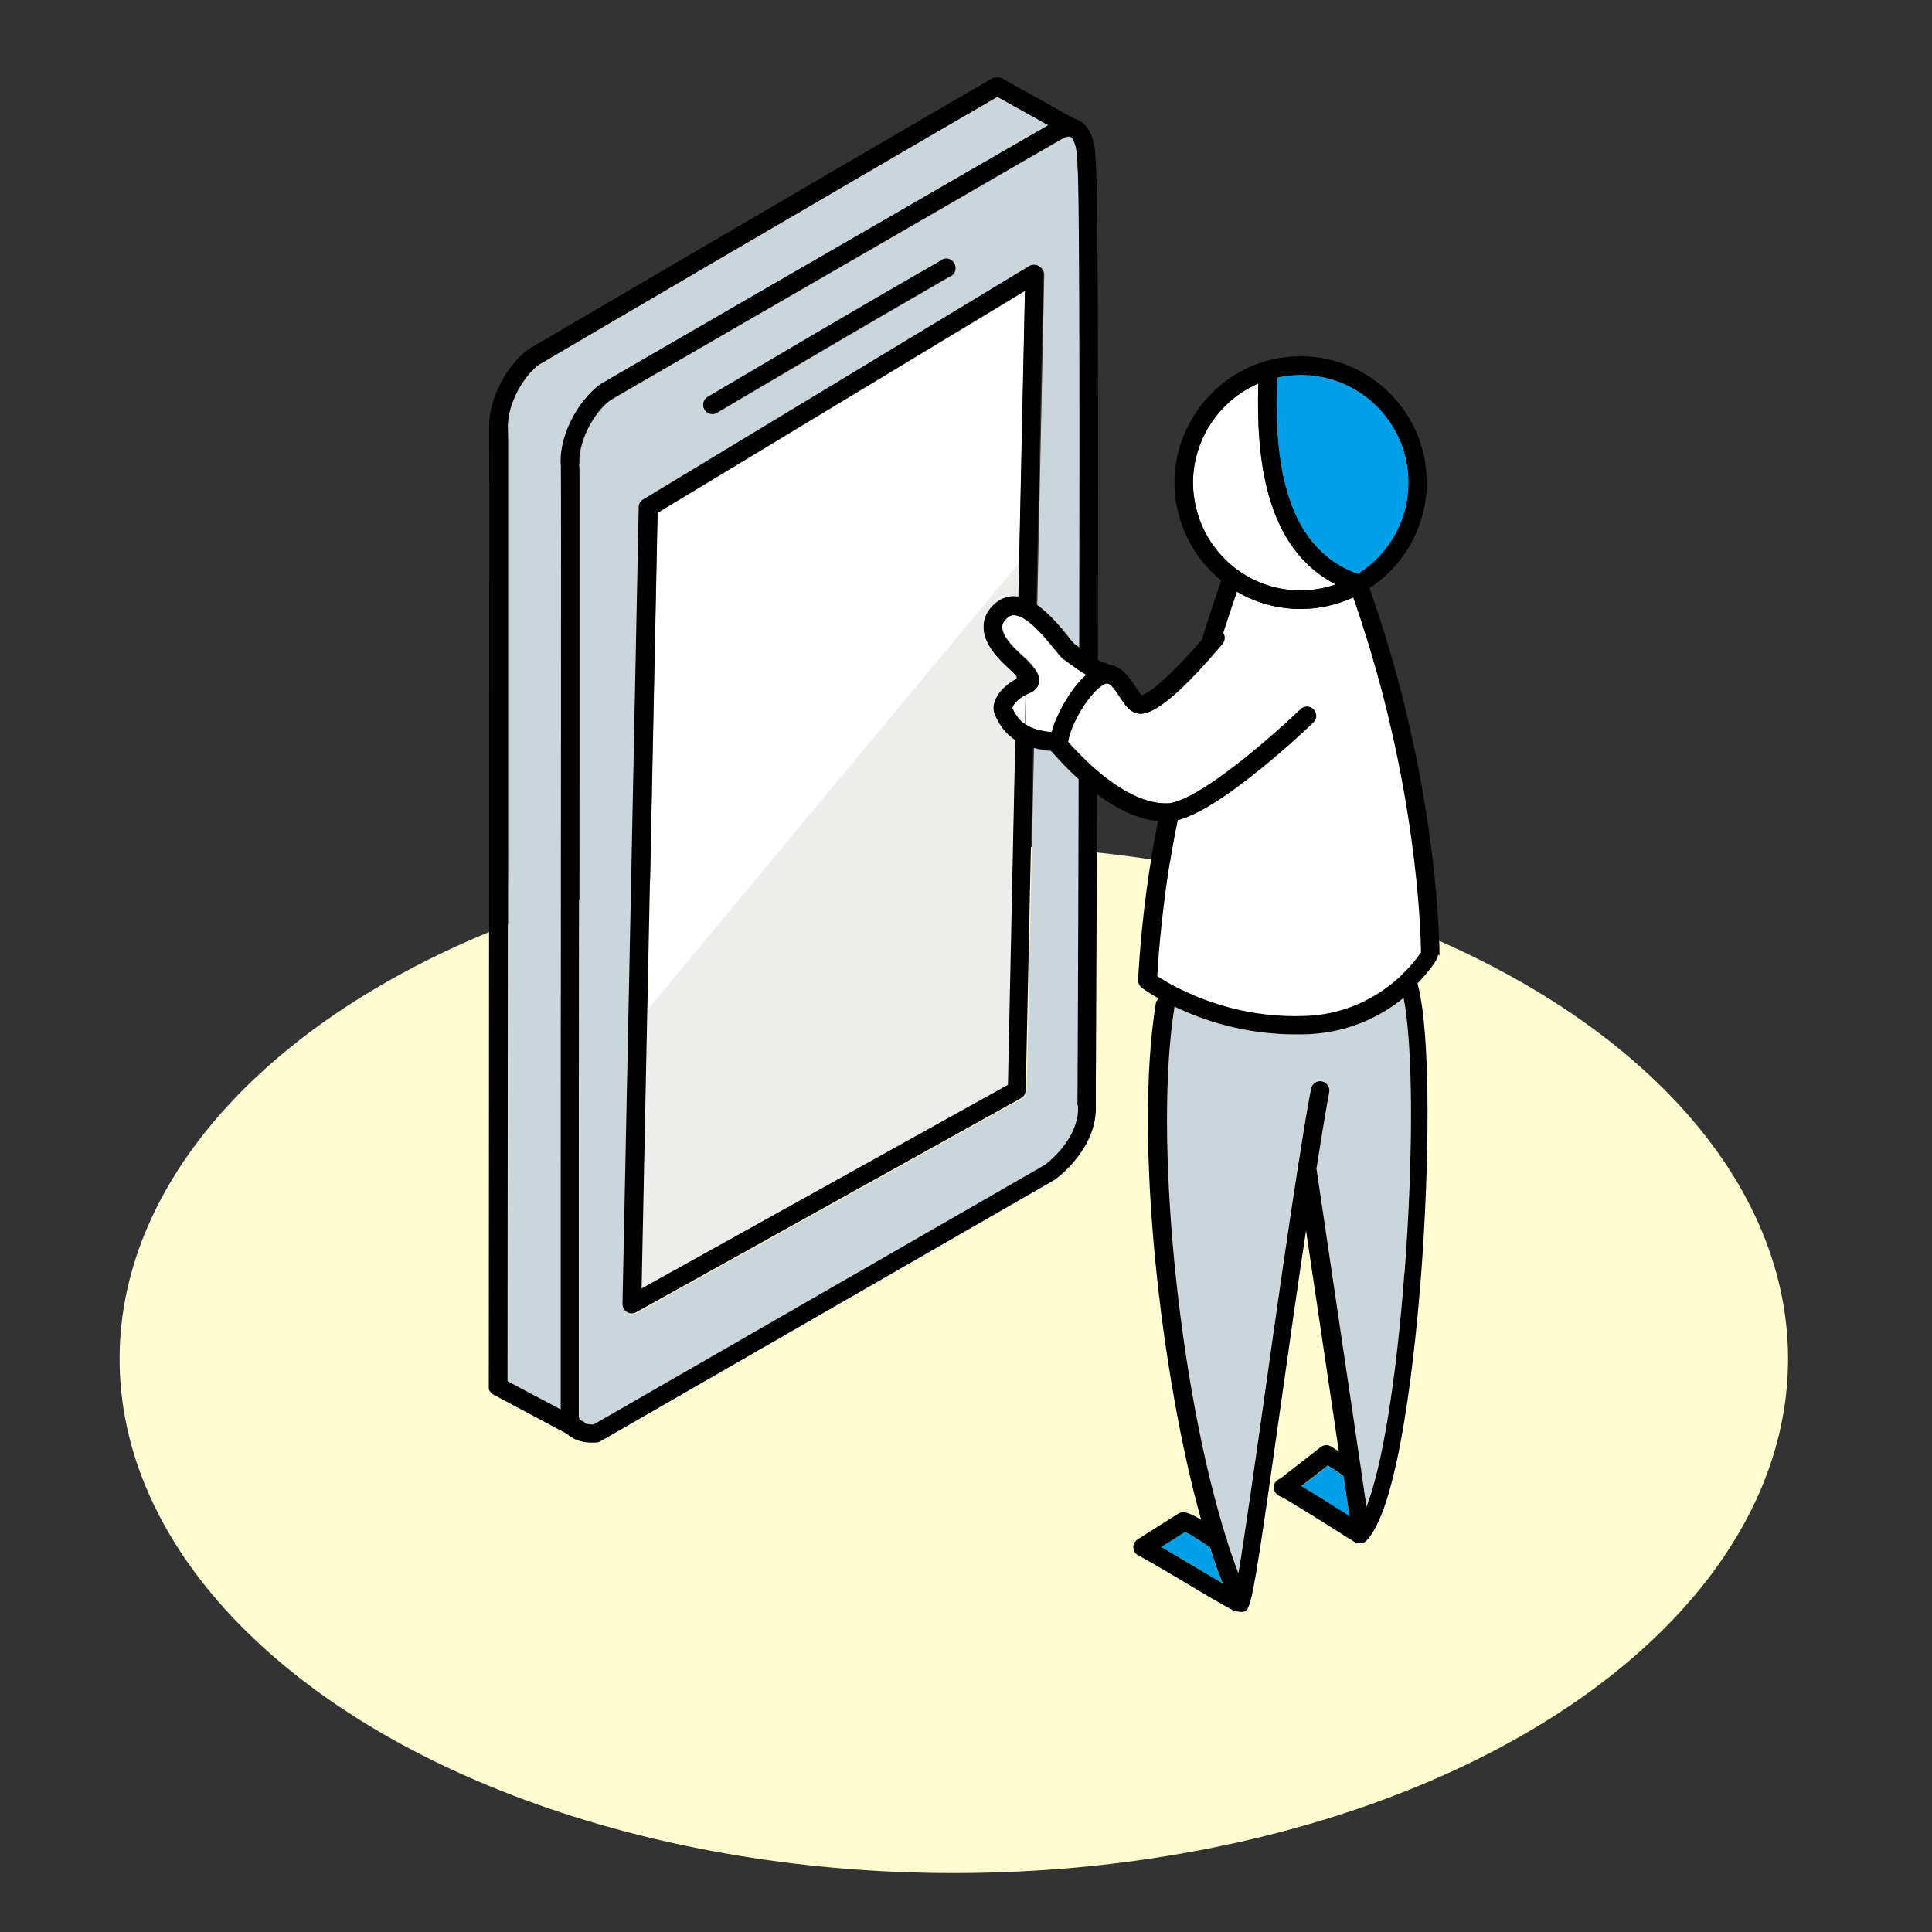 <?xml version="1.0" encoding="UTF-8"?><svg id="a" xmlns="http://www.w3.org/2000/svg" viewBox="0 0 100 100"><rect x="0" y="0" width="100" height="100" fill="#333333" stroke="none"/><defs><style>.b{fill:#cbd5dc;}.b,.c,.d,.e,.f,.g{stroke-width:0px;}.d{fill:#ededec;}.e{fill:#00a0e9;}.f{fill:#fffcd1;}.g{fill:#fff;}</style></defs><ellipse class="f" cx="49.37" cy="70.34" rx="43.18" ry="26.61"/><path class="g" d="M65.23,39.81c-1.84,1.5-3.27,2.38-4.27,2.64-.78,3.75-1,7.13-1.05,8.07.19.13.51.32.94.55,1.47.76,3.84,1.65,6.83,1.51,2.3-.1,3.91-1.19,4.86-2.09.55-.52.89-.99,1.03-1.19-.01-1.11-.22-8.87-3.41-18.1-.03-.09-.06-.18-.1-.28-.85.39-1.79.6-2.73.6-1.17,0-2.3-.31-3.3-.9-.35,1.02-.57,1.71-.71,2.14.11.17.1.39-.03.56,0,0-.09.11-.24.28-2.99,3.5-3.85,3.37-4.13,3.33-.43-.07-.68-.45-.95-.86-.21-.32-.47-.73-.69-.69-.02,0-.04,0-.05.01-.08.03-.27.12-.54.4-.7.72-1.3,1.93-1.39,2.57,0,.02,0,.04,0,.05.22.25.71.79,1.36,1.36.97.85,2.41,1.85,3.76,1.81.02,0,.06,0,.1,0,1.67-.21,5.48-3.59,6.81-4.87.19-.18.49-.18.67.01.18.19.18.49-.01.67-.01.01-1.25,1.21-2.75,2.42Z"/><path class="g" d="M61.75,24.98c0,1.79.87,3.48,2.32,4.53,0,0,0,0,0,0,.95.69,2.08,1.05,3.26,1.05.62,0,1.23-.11,1.81-.31-3.72-1.91-4.12-6.68-4.01-10.4-2.02.87-3.38,2.89-3.38,5.13Z"/><path class="e" d="M66.1,19.54c-.15,3.72.16,8.74,4.18,10.17,1.62-1.02,2.63-2.81,2.63-4.73,0-3.08-2.5-5.58-5.58-5.58-.42,0-.83.05-1.23.14Z"/><path class="b" d="M68.14,60.47l2.3,15.52s.02.1.02.15l.27,1.84c.8-2.09,1.53-6.52,1.96-12.1.46-6.1.44-11.74-.05-14.23-1.1.88-2.73,1.78-4.93,1.88-.22,0-.43.01-.65.01-2.66,0-4.81-.73-6.28-1.44,0,0,0,.01,0,.02-1.07,6.65.17,19.43,2.66,27.43.04.07.07.15.07.23.05.14.09.29.14.43.15.44.29.84.44,1.22.33-1.97.87-5.79,1.4-9.52.54-3.77,1.14-8.05,1.67-11.44h0c-.02-.12,0-.22.05-.31.25-1.58.46-2.83.64-3.82.05-.26.3-.43.56-.38.26.05.43.3.38.56-.19,1.01-.41,2.31-.66,3.95Z"/><path class="e" d="M61.33,79.28l-1.24.78c.24.14.49.29.75.44.35.21.71.42,1.06.63.45.27.91.54,1.37.81-.17-.44-.35-.92-.52-1.44-.05-.14-.09-.28-.13-.42-.72-.51-1.11-.72-1.29-.8Z"/><path class="e" d="M68.99,76.03c-.09-.06-.18-.12-.26-.17l-1.38,1.07c.67.4,1.68,1.04,2.5,1.55l-.31-2.08c-.1-.07-.24-.16-.31-.21-.08-.06-.16-.11-.24-.16Z"/><path class="b" d="M55.29,32.95c.13.16.29.36.34.4.05.03.11.08.19.13.02.01.04.03.06.04.03-15.23,0-24.29-.09-24.88,0-.03,0-.06,0-.09,0-.97-.22-1.45-.42-1.48-.1-.01-.25.03-.43.14-1.12.65-2.76,1.59-4.65,2.69l-.48.28c-7.15,4.13-17.94,10.36-18.17,10.51-.72.47-1.7,1.96-1.65,3.32h-.01c.02.2.02.52.02,1.04,0,.66,0,1.62,0,2.82,0,2.4,0,5.76,0,9.58,0,7.65,0,17.17-.02,24.67v3.57c0,3.36,0,6.05,0,7.58,0,.11.02.17.04.22l.16.08c.06.03.11.07.15.12.14.04.3.05.42.05l23.34-13.43c.17-.13,1.79-1.37,1.73-3.02,0-.01,0-.02,0-.03,0-.27.04-7.68.06-16.9-.63-.57-1.09-1.09-1.3-1.32-.04-.04-.07-.08-.08-.09-.03-.02-.05-.05-.07-.08-.34-.02-.64-.07-.91-.15l-.38,17.74c0,.17-.1.32-.24.41l-19.92,11.08c-.07.04-.15.06-.23.06-.09,0-.17-.02-.25-.07-.15-.09-.23-.25-.23-.42l.3-14.61.54-26.63c0-.16.09-.31.23-.4l19.98-12.08c.15-.09.33-.09.49,0,.15.09.24.25.24.42l-.36,17.1c.65.45,1.23,1.16,1.63,1.65ZM49.22,14.29c-.43.24-.86.49-1.28.74-3.28,1.89-6.59,3.84-9.79,5.73l-1.03.61c-.08.04-.16.07-.24.07-.16,0-.32-.08-.41-.23-.13-.23-.06-.52.17-.65l1.03-.61c3.2-1.89,6.52-3.84,9.79-5.73.43-.25.86-.5,1.29-.74.23-.13.52-.05.65.18.13.23.05.52-.18.65Z"/><path class="g" d="M53.3,35.87s0,0,0,0c0,0-.01,0-.02,0,0,0,0,0,0,0,0,0,0,0,0,0-.07.03-.13.06-.18.09l-.03,1.52c.06.04.13.08.2.12.3.15.7.25,1.17.29.23-.88.89-2.06,1.58-2.77.08-.08.15-.15.23-.22-.05-.03-.09-.05-.14-.08-.3-.19-.61-.41-.84-.58-.07-.05-.13-.1-.18-.13-.13-.09-.26-.25-.52-.57-.4-.5-1.02-1.24-1.61-1.58-.44-.24-.65-.14-.8-.01-.25.22-.28.39-.28.5,0,.53.72,1.19,1.07,1.5.11.1.2.18.26.25l.06.06c.08.08.16.17.22.26.18.22.37.51.28.85-.03.12-.14.35-.46.48Z"/><path class="g" d="M51.53,31.24c.22-.19.62-.43,1.19-.34l.34-15.84-19.02,11.49-.82,40.16,18.96-10.54.38-17.85c-.47-.3-.82-.74-1.06-1.33-.09-.22-.08-.49.03-.76.18-.42.58-.81,1.09-1.08v-.13s-.05-.06-.08-.09l-.06-.07s-.11-.11-.19-.18c-.49-.44-1.39-1.27-1.38-2.22,0-.46.21-.86.61-1.21Z"/><path class="d" d="M51.53,31.24c.22-.19.62-.43,1.19-.34l.02-1.76-19.23,23.13-.29,14.44,18.96-10.54.38-17.85c-.47-.3-.82-.74-1.06-1.33-.09-.22-.08-.49.03-.76.18-.42.58-.81,1.09-1.08v-.13s-.05-.06-.08-.09l-.06-.07s-.11-.11-.19-.18c-.49-.44-1.39-1.27-1.38-2.22,0-.46.21-.86.61-1.21Z"/><path class="g" d="M53.05,37.48l.03-1.52c-.46.23-.67.55-.69.67.16.38.37.65.66.85Z"/><path class="b" d="M31.12,19.87c.11-.07,15.39-8.9,18.2-10.53l.48-.28c1.8-1.04,3.36-1.94,4.47-2.58l-2.64-1.47c-5.64,3.26-23.4,13.66-23.69,13.84-.72.47-1.7,1.97-1.65,3.32h0c0,.12,0,.27.01.49,0,.31,0,.76,0,1.33,0,1.15,0,2.8,0,4.81,0,4.02,0,9.45,0,15.14,0,11.13-.02,23.22-.02,27.55l2.75,1.46c0-1.57,0-4.12,0-7.27v-3.57c.02-15.01.03-37.41.01-38.07,0,0,0,0,0-.01-.07-1.78,1.17-3.56,2.09-4.16Z"/><path class="c" d="M74.51,49.44c0-.08.02-8.46-3.47-18.56-.05-.14-.1-.29-.15-.44,1.59-1.04,2.64-2.72,2.9-4.58.04-.29.06-.59.06-.89,0-3.6-2.93-6.53-6.53-6.53-.64,0-1.28.09-1.89.28-1.14.34-2.13.99-2.91,1.84-1.08,1.18-1.73,2.75-1.73,4.41,0,1.97.9,3.84,2.42,5.08-.73,2.11-.96,2.92-.99,3.05-1.76,2.04-2.82,2.83-3.13,2.88-.08-.07-.23-.29-.32-.44-.28-.43-.69-1.05-1.32-1.12-.06-.04-.13-.08-.21-.09-.02,0-.14-.03-.41-.18.01-6.34.02-11.52,0-15.53-.01-6.09-.05-9.48-.11-10.1,0-1.69-.57-2.23-1.1-2.37l-3.73-2.08c-.09-.05-.18-.07-.28-.06-.09,0-.19.01-.28.06-3.1,1.79-11.72,6.83-17.72,10.34-3.52,2.06-6.13,3.59-6.2,3.63-.92.6-2.16,2.38-2.09,4.16,0,0,0,0,0,.01.01.6,0,19.09-.02,49.56,0,0,0,.02,0,.02,0,.02,0,.03,0,.05,0,.01,0,.03,0,.04,0,.02,0,.03.01.04s.01.03.02.04c0,.01.01.03.02.04s.02.03.03.04c0,.01.02.02.03.04.01.01.02.02.03.03.01,0,.02.02.03.03.01.01.03.02.04.03,0,0,.01,0,.02.01l3.84,2.05c.39.38.95.44,1.28.44.13,0,.22,0,.25-.01.06,0,.13-.03.18-.06l23.45-13.5s.02-.01.04-.02c.09-.06,2.23-1.59,2.15-3.85h0c0-.1,0-.21,0-.33v-1.01c0-.88.02-2.14.02-3.7.01-2.89.03-6.79.04-11.08,1.12.83,2.17,1.3,3.16,1.39-.88,4.38-1.03,8.19-1.03,8.23,0,.16.06.3.19.4.02.01.32.24.87.55-.08.07-.14.17-.15.28-1.14,7.09.28,19.3,2.35,26.7-.69-.41-.88-.39-.97-.38-.08,0-.15.03-.22.07l-2.1,1.33c-.14.09-.23.25-.22.42,0,.17.1.32.25.4l.11.06c.42.23.86.48,1.31.75.35.21.71.42,1.06.63.8.48,1.62.97,2.43,1.41.07.04.15.06.23.06,0,0,.02,0,.02,0,.04.01.09.02.13.02,0,0,0,0,0,0h0s0,0,0,0c.03,0,.06,0,.09,0,0,0,.02,0,.03,0,.01,0,.02,0,.03,0,.09-.03.17-.06.24-.19.02-.04.04-.08.05-.12.26-.65.59-2.86,1.75-11.07.38-2.7.8-5.66,1.21-8.36l1.7,11.44c-.21-.14-.38-.25-.38-.25-.17-.11-.39-.11-.56.02l-2.09,1.63c-.12.04-.21.12-.26.19-.11.17-.13.44.1.64.07.06.15.1.23.12.38.21,1.68,1.01,3.4,2.1.06.04.12.08.18.11l.16.1s.06.04.08.05c0,0,0,0,0,0,0,0,0,0,.01,0,0,0,0,0,0,0,0,0,0,0,.01,0,0,0,0,0,.01,0,0,0,0,0,.01,0,.01,0,.02.01.03.01.01,0,.03,0,.04.01,0,0,.02,0,.03,0,0,0,.01,0,.02,0,.03,0,.06,0,.09,0h0s0,0,0,0c.02,0,.05,0,.07,0,0,0,0,0,.01,0,.02,0,.03,0,.05-.01.01,0,.03,0,.04-.01.01,0,.03-.01.04-.02.01,0,.03-.01.04-.02.01,0,.02-.02.03-.02.01-.01.03-.02.04-.04,0,0,0,0,0,0,1.74-1.8,2.56-10.25,2.83-13.8.41-5.43.53-12.4-.19-15.04.65-.67.98-1.21.99-1.24.04-.07.07-.16.07-.24ZM66.3,77.42s0,0,0,0h0s0,0,0,0h0s0,0,0,0c0,0,0,0,0,0ZM66.1,19.54c.4-.09.81-.14,1.23-.14,3.08,0,5.58,2.5,5.58,5.58,0,1.93-1,3.71-2.63,4.73-4.03-1.44-4.33-6.46-4.18-10.17ZM61.75,24.98c0-2.23,1.37-4.26,3.38-5.13-.11,3.72.29,8.49,4.01,10.4-.58.2-1.19.31-1.81.31-1.18,0-2.31-.36-3.26-1.05,0,0,0,0,0,0-1.45-1.04-2.32-2.74-2.32-4.53ZM56.24,34.91c-.08.07-.15.14-.23.22-.69.71-1.35,1.89-1.58,2.77-.48-.04-.87-.14-1.17-.29-.07-.04-.14-.08-.2-.12-.29-.19-.5-.46-.66-.85.02-.12.24-.44.69-.67.06-.03.12-.06.18-.09,0,0,0,0,0,0,0,0,0,0,0,0,0,0,0,0,.02,0,0,0,0,0,0,0,.32-.13.43-.35.46-.48.09-.34-.1-.64-.28-.85-.07-.09-.15-.17-.22-.26l-.06-.06c-.06-.07-.15-.15-.26-.25-.35-.32-1.08-.98-1.07-1.5,0-.11.03-.28.28-.5.15-.13.36-.23.8.01.59.33,1.2,1.08,1.61,1.58.26.32.39.48.52.57.05.04.11.08.18.13.22.16.53.39.84.58.05.03.09.06.14.08ZM52.29,34.66c.08.07.16.15.19.18l.06.07s.05.06.08.09v.13c-.52.27-.92.66-1.1,1.08-.11.27-.13.53-.03.76.24.59.59,1.02,1.06,1.33l-.38,17.85-18.96,10.54.82-40.16,19.02-11.49-.34,15.84c-.57-.09-.97.15-1.19.34-.4.34-.61.75-.61,1.21-.01.96.89,1.78,1.38,2.22ZM29.03,24.04c.02.66,0,23.06-.01,38.07v3.57c0,3.15,0,5.7,0,7.27l-2.75-1.46c0-4.32.01-16.42.02-27.55,0-5.69,0-11.13,0-15.14,0-2.01,0-3.66,0-4.81,0-.58,0-1.03,0-1.33,0-.21,0-.37-.01-.49h0c-.05-1.35.93-2.85,1.65-3.32.29-.18,18.05-10.58,23.69-13.84l2.64,1.47c-1.11.64-2.67,1.54-4.47,2.58l-.48.28c-2.81,1.62-18.1,10.45-18.2,10.53-.92.6-2.16,2.38-2.09,4.16,0,0,0,0,0,.01ZM55.8,57.25s0,.02,0,.03c.06,1.65-1.56,2.9-1.73,3.02l-23.34,13.43c-.12,0-.28,0-.42-.05-.04-.05-.09-.09-.15-.12l-.16-.08s-.04-.11-.04-.22c0-1.53,0-4.22,0-7.58v-3.57c0-7.5.02-17.02.02-24.67,0-3.83,0-7.18,0-9.58,0-1.2,0-2.16,0-2.82,0-.52,0-.84-.02-1.04h.01c-.05-1.35.93-2.85,1.65-3.32.23-.14,11.01-6.37,18.17-10.51l.48-.28c1.9-1.1,3.53-2.04,4.65-2.69.18-.1.33-.15.43-.14.2.03.42.51.42,1.48,0,.04,0,.06,0,.09.09.6.12,9.65.09,24.88-.02-.01-.04-.03-.06-.04-.07-.05-.14-.1-.19-.13-.05-.04-.21-.24-.34-.4-.4-.49-.98-1.2-1.63-1.65l.36-17.1c0-.17-.09-.34-.24-.42-.15-.09-.34-.09-.49,0l-19.98,12.08c-.14.08-.23.23-.23.4l-.54,26.63-.3,14.61c0,.17.08.33.23.42.08.05.16.07.25.07.08,0,.16-.02.23-.06l19.92-11.08c.15-.08.24-.24.24-.41l.38-17.74c.28.07.58.12.91.15.02.03.04.05.07.08.02.02.04.05.08.09.21.23.67.75,1.3,1.32-.02,9.22-.06,16.63-.06,16.9ZM61.91,81.14c-.36-.21-.71-.43-1.06-.63-.25-.15-.5-.3-.75-.44l1.24-.78c.18.08.56.29,1.29.8.04.14.09.28.13.42.17.52.35,1,.52,1.44-.46-.27-.92-.54-1.37-.81ZM67.35,76.92l1.38-1.07c.08.05.17.11.26.17.08.05.16.1.24.16.07.05.21.14.31.21l.31,2.08c-.82-.52-1.83-1.15-2.5-1.55ZM72.69,65.89c-.42,5.58-1.15,10.01-1.96,12.1l-.27-1.84c0-.05,0-.1-.02-.15l-2.3-15.52c.26-1.64.47-2.94.66-3.95.05-.26-.12-.51-.38-.56-.26-.05-.51.12-.56.38-.19.99-.4,2.24-.64,3.82-.05.09-.07.19-.05.29h0c-.53,3.4-1.14,7.68-1.67,11.45-.53,3.73-1.07,7.55-1.4,9.52-.15-.38-.29-.79-.44-1.22-.05-.14-.09-.28-.14-.43,0-.08-.03-.16-.07-.23-2.49-8-3.73-20.78-2.66-27.43,0,0,0-.01,0-.02,1.47.71,3.62,1.44,6.28,1.44.21,0,.43,0,.65-.01,2.2-.1,3.83-.99,4.93-1.88.49,2.49.51,8.14.05,14.23ZM72.53,50.49c-.95.89-2.56,1.98-4.86,2.09-2.99.14-5.36-.75-6.83-1.51-.43-.22-.75-.42-.94-.55.05-.94.28-4.32,1.05-8.07,1-.26,2.43-1.14,4.27-2.64,1.49-1.21,2.74-2.41,2.75-2.42.19-.18.19-.48.01-.67-.18-.19-.48-.19-.67-.01-1.33,1.28-5.14,4.66-6.81,4.87-.04,0-.08,0-.1,0-1.35.05-2.79-.95-3.76-1.81-.65-.57-1.14-1.11-1.36-1.36,0-.02,0-.03,0-.05.09-.63.69-1.84,1.39-2.57.27-.28.46-.37.54-.4.02,0,.03,0,.05-.01.21-.04.48.36.69.69.27.41.52.8.95.86.28.04,1.14.17,4.13-3.33.15-.18.24-.28.24-.28.13-.16.14-.39.03-.56.14-.43.36-1.12.71-2.14.99.59,2.12.9,3.3.9.94,0,1.87-.21,2.73-.6.03.09.06.18.1.28,3.19,9.24,3.4,16.99,3.41,18.1-.14.2-.48.67-1.03,1.19Z"/><path class="c" d="M48.74,13.46c-.43.25-.86.5-1.29.74-3.28,1.89-6.59,3.84-9.79,5.73l-1.03.61c-.23.13-.3.43-.17.65.09.15.25.23.41.23.08,0,.17-.02.24-.07l1.03-.61c3.2-1.89,6.51-3.84,9.79-5.73.43-.25.86-.5,1.28-.74.23-.13.31-.42.18-.65-.13-.23-.42-.31-.65-.18Z"/></svg>